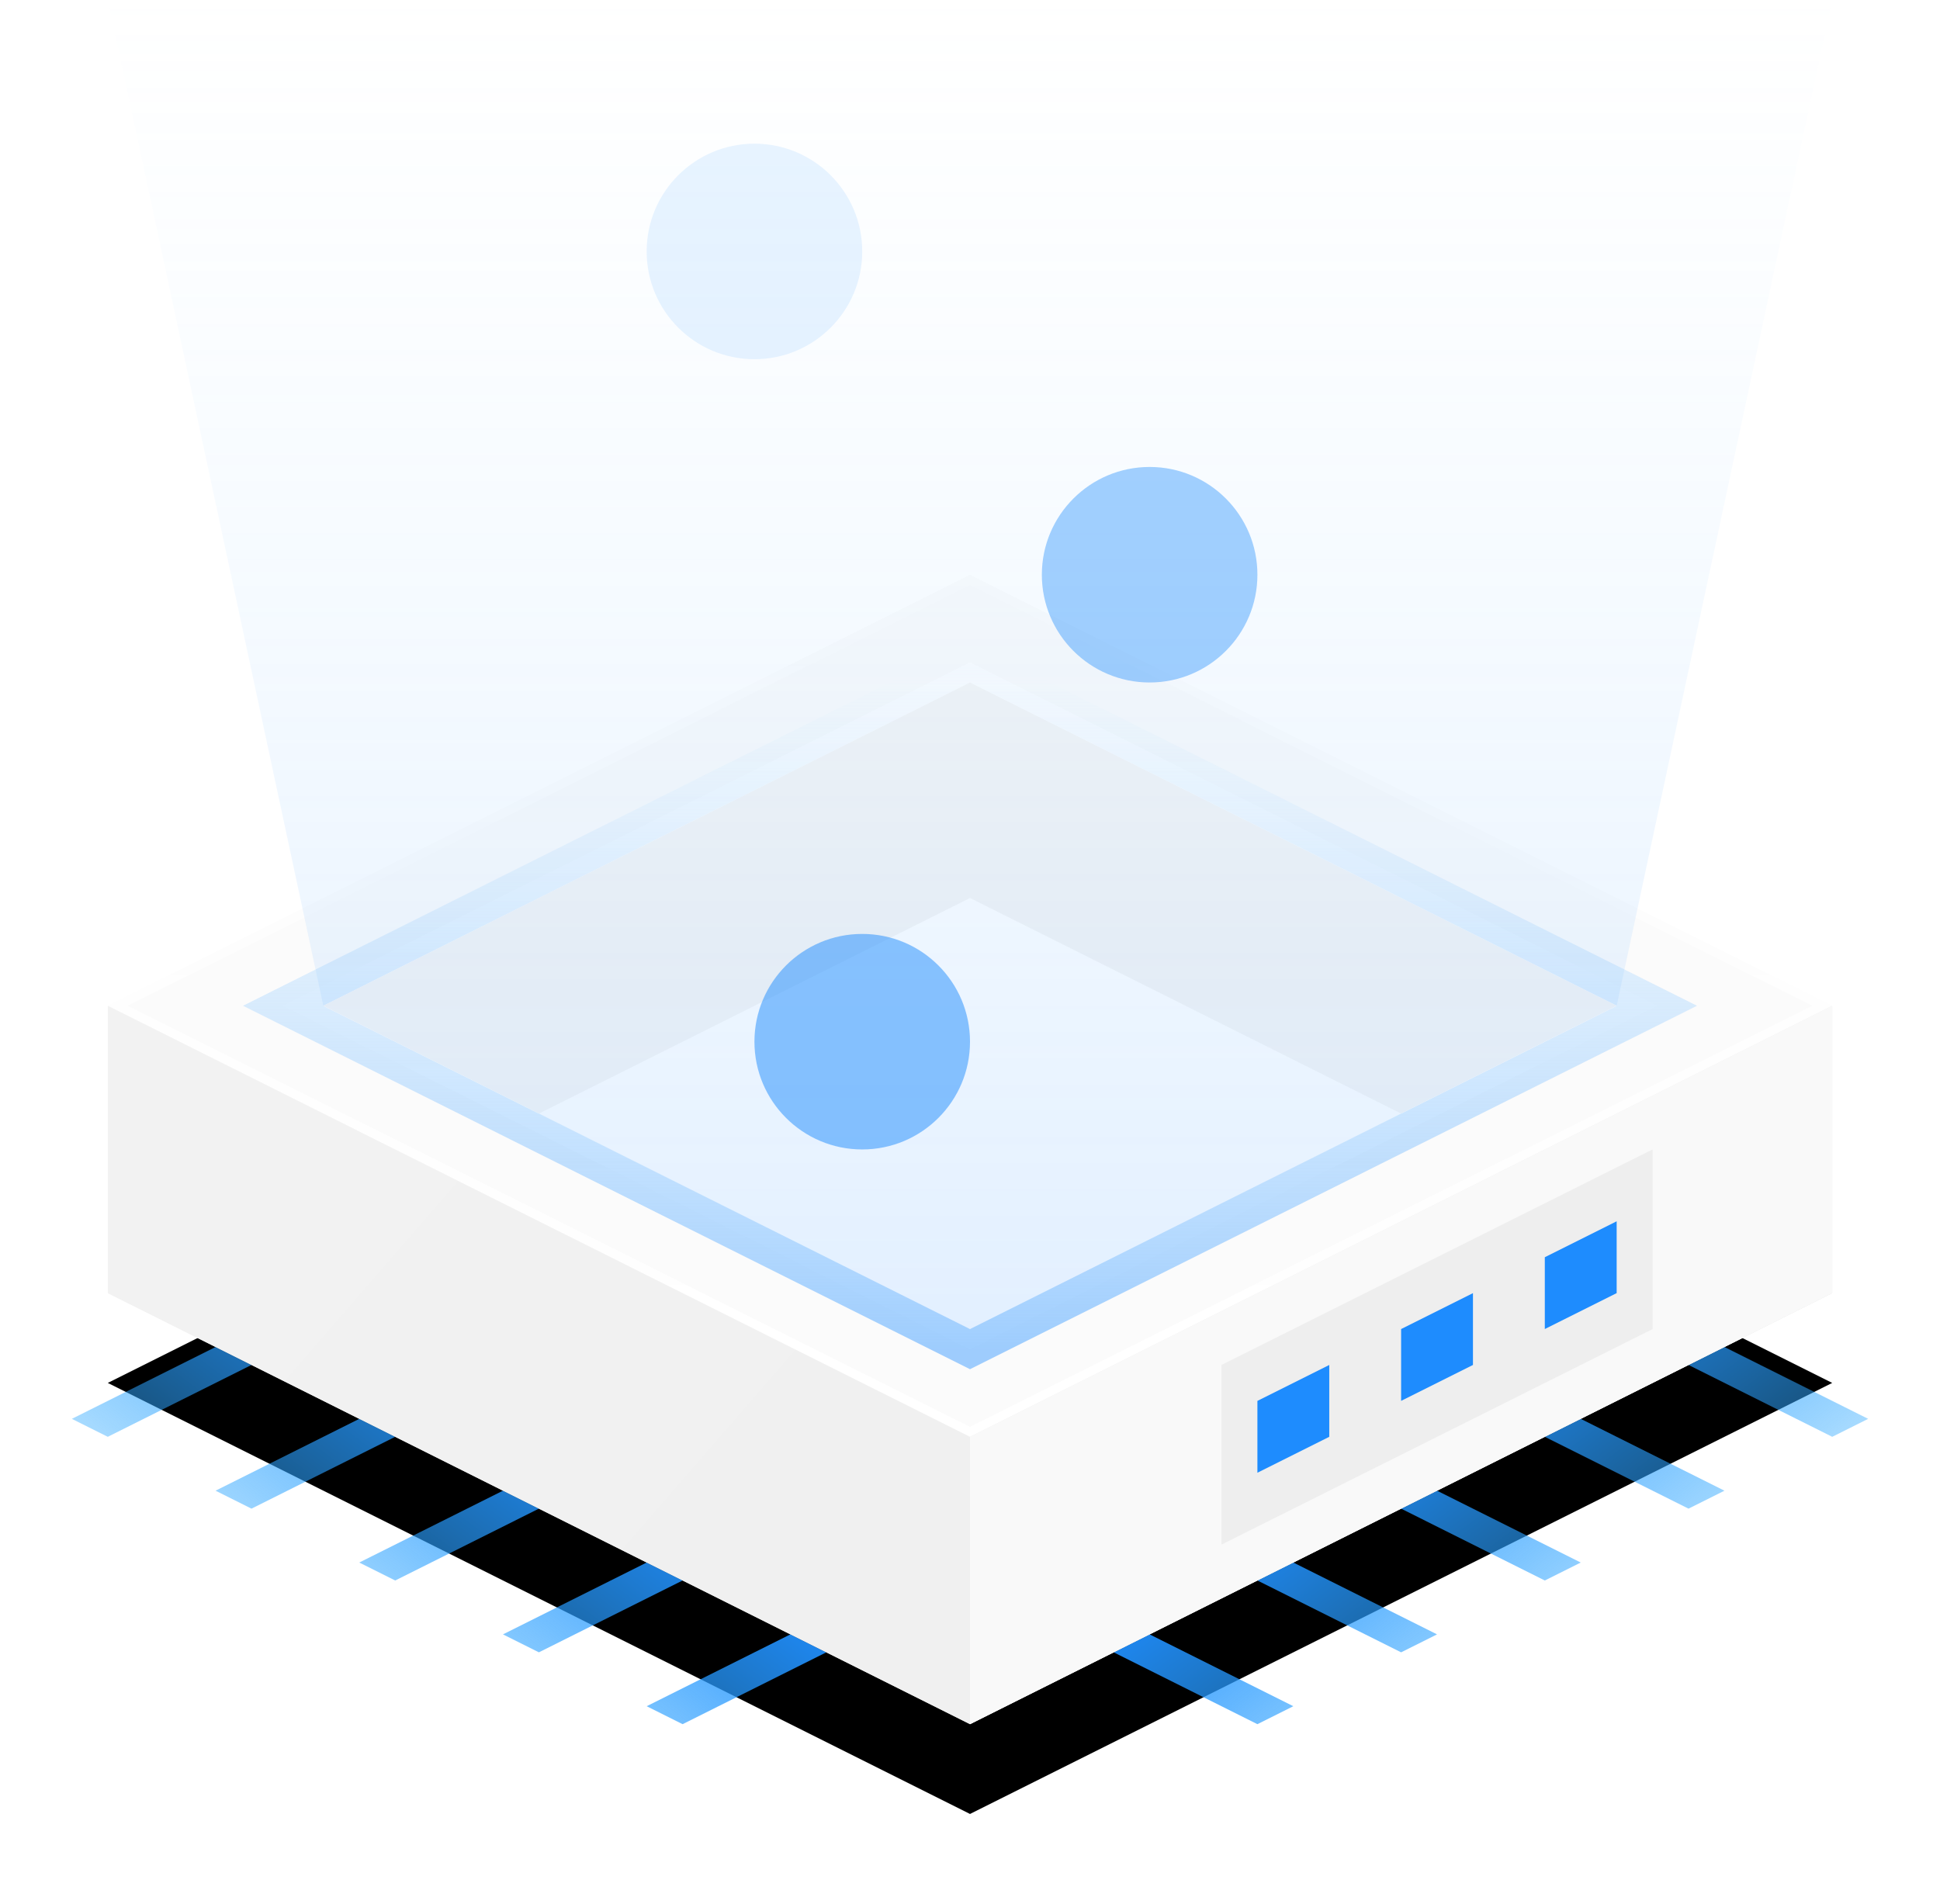 <svg width="54" height="53" xmlns="http://www.w3.org/2000/svg" xmlns:xlink="http://www.w3.org/1999/xlink"><defs><linearGradient x1="100%" y1="50%" x2="32.171%" y2="50%" id="c"><stop stop-color="#E8E8E8" offset="0%"/><stop stop-color="#E6E6E6" offset="22.565%"/><stop stop-color="#F7F7F7" offset="100%"/></linearGradient><linearGradient x1="80.33%" y1="62.5%" x2="0%" y2="37.5%" id="d"><stop stop-color="#40C0FF" stop-opacity="0" offset="0%"/><stop stop-color="#1E8CFE" offset="100%"/></linearGradient><linearGradient x1="50%" y1="0%" x2="50%" y2="100%" id="e"><stop stop-color="#FFF" stop-opacity=".3" offset="0%"/><stop stop-color="#FFF" offset="100%"/></linearGradient><linearGradient x1="50%" y1="0%" x2="50%" y2="100%" id="f"><stop stop-color="#C1E4FF" stop-opacity="0" offset="0%"/><stop stop-color="#8EC5FE" offset="100%"/></linearGradient><linearGradient x1="1.001%" y1="41.319%" x2="50%" y2="58.681%" id="g"><stop stop-color="#F2F2F2" offset="0%"/><stop stop-color="#F0F0F0" offset="100%"/></linearGradient><linearGradient x1="50%" y1="0%" x2="50%" y2="100%" id="h"><stop stop-color="#B0DFFF" stop-opacity="0" offset="0%"/><stop stop-color="#6EB1FF" stop-opacity=".2" offset="100%"/></linearGradient><filter x="-11.5%" y="-14.6%" width="122.9%" height="145.8%" filterUnits="objectBoundingBox" id="a"><feOffset dy="2" in="SourceAlpha" result="shadowOffsetOuter1"/><feGaussianBlur stdDeviation="1.5" in="shadowOffsetOuter1" result="shadowBlurOuter1"/><feColorMatrix values="0 0 0 0 0 0 0 0 0 0 0 0 0 0 0 0 0 0 0.08 0" in="shadowBlurOuter1" result="shadowMatrixOuter1"/><feOffset dy=".5" in="SourceAlpha" result="shadowOffsetOuter2"/><feColorMatrix values="0 0 0 0 0.118 0 0 0 0 0.549 0 0 0 0 0.996 0 0 0 1 0" in="shadowOffsetOuter2" result="shadowMatrixOuter2"/><feMerge><feMergeNode in="shadowMatrixOuter1"/><feMergeNode in="shadowMatrixOuter2"/></feMerge></filter><path id="b" d="m1 36 24 12 24-12-24-12z"/></defs><g transform="translate(2)" fill="none" fill-rule="evenodd"><use fill="#000" filter="url(#a)" xlink:href="#b"/><use fill="url(#c)" xlink:href="#b"/><path d="M4 6.5 5 6l4 2-1 .5zm-4 2L1 8l4 2-1 .5zm8-4L9 4l4 2-1 .5zm4-2 1-.5 4 2-1 .5zm4-2 1-.5 4 2-1 .5z" transform="translate(29 37.5)" fill="url(#d)"/><path d="M4 6.5 5 6l4 2-1 .5zm-4 2L1 8l4 2-1 .5zm8-4L9 4l4 2-1 .5zm4-2 1-.5 4 2-1 .5zm4-2 1-.5 4 2-1 .5z" transform="matrix(-1 0 0 1 21 37.5)" fill="url(#d)"/><path stroke="url(#e)" stroke-width=".5" fill="#FBFBFB" d="m1 28 24 12 24-12-24-12z"/><path fill="#FFF" opacity=".85" d="m7 28 18 9 18-9-18-9z"/><path d="M25 18.441 44.118 28 25 37.559 5.882 28 25 18.441Z" stroke="url(#f)" fill="#FFF" opacity=".85"/><path fill="#F5F5F5" d="m13 31-6-3 18-9 18 9-6 3-12-6z"/><path fill="url(#g)" d="m1 28 24 12 24-12v8L25 48 1 36z"/><path fill="#F9F9F9" d="m25 40 24-12v8L25 48z"/><path fill="#ECECEC" opacity=".85" d="m32 38 12-6v5l-12 6z"/><path fill="#1E8CFE" d="m33 39 2-1v2l-2 1zm4-2 2-1v2l-2 1zm4-2 2-1v2l-2 1z"/><path fill="url(#h)" d="M1 0h48l-6 28-18 9-18-9z"/><circle fill-opacity=".1" fill="#1E8CFE" cx="19" cy="7" r="3"/><circle fill-opacity=".4" fill="#1E8CFE" cx="30" cy="16" r="3"/><circle fill-opacity=".5" fill="#1E8CFE" cx="22" cy="29" r="3"/></g></svg>